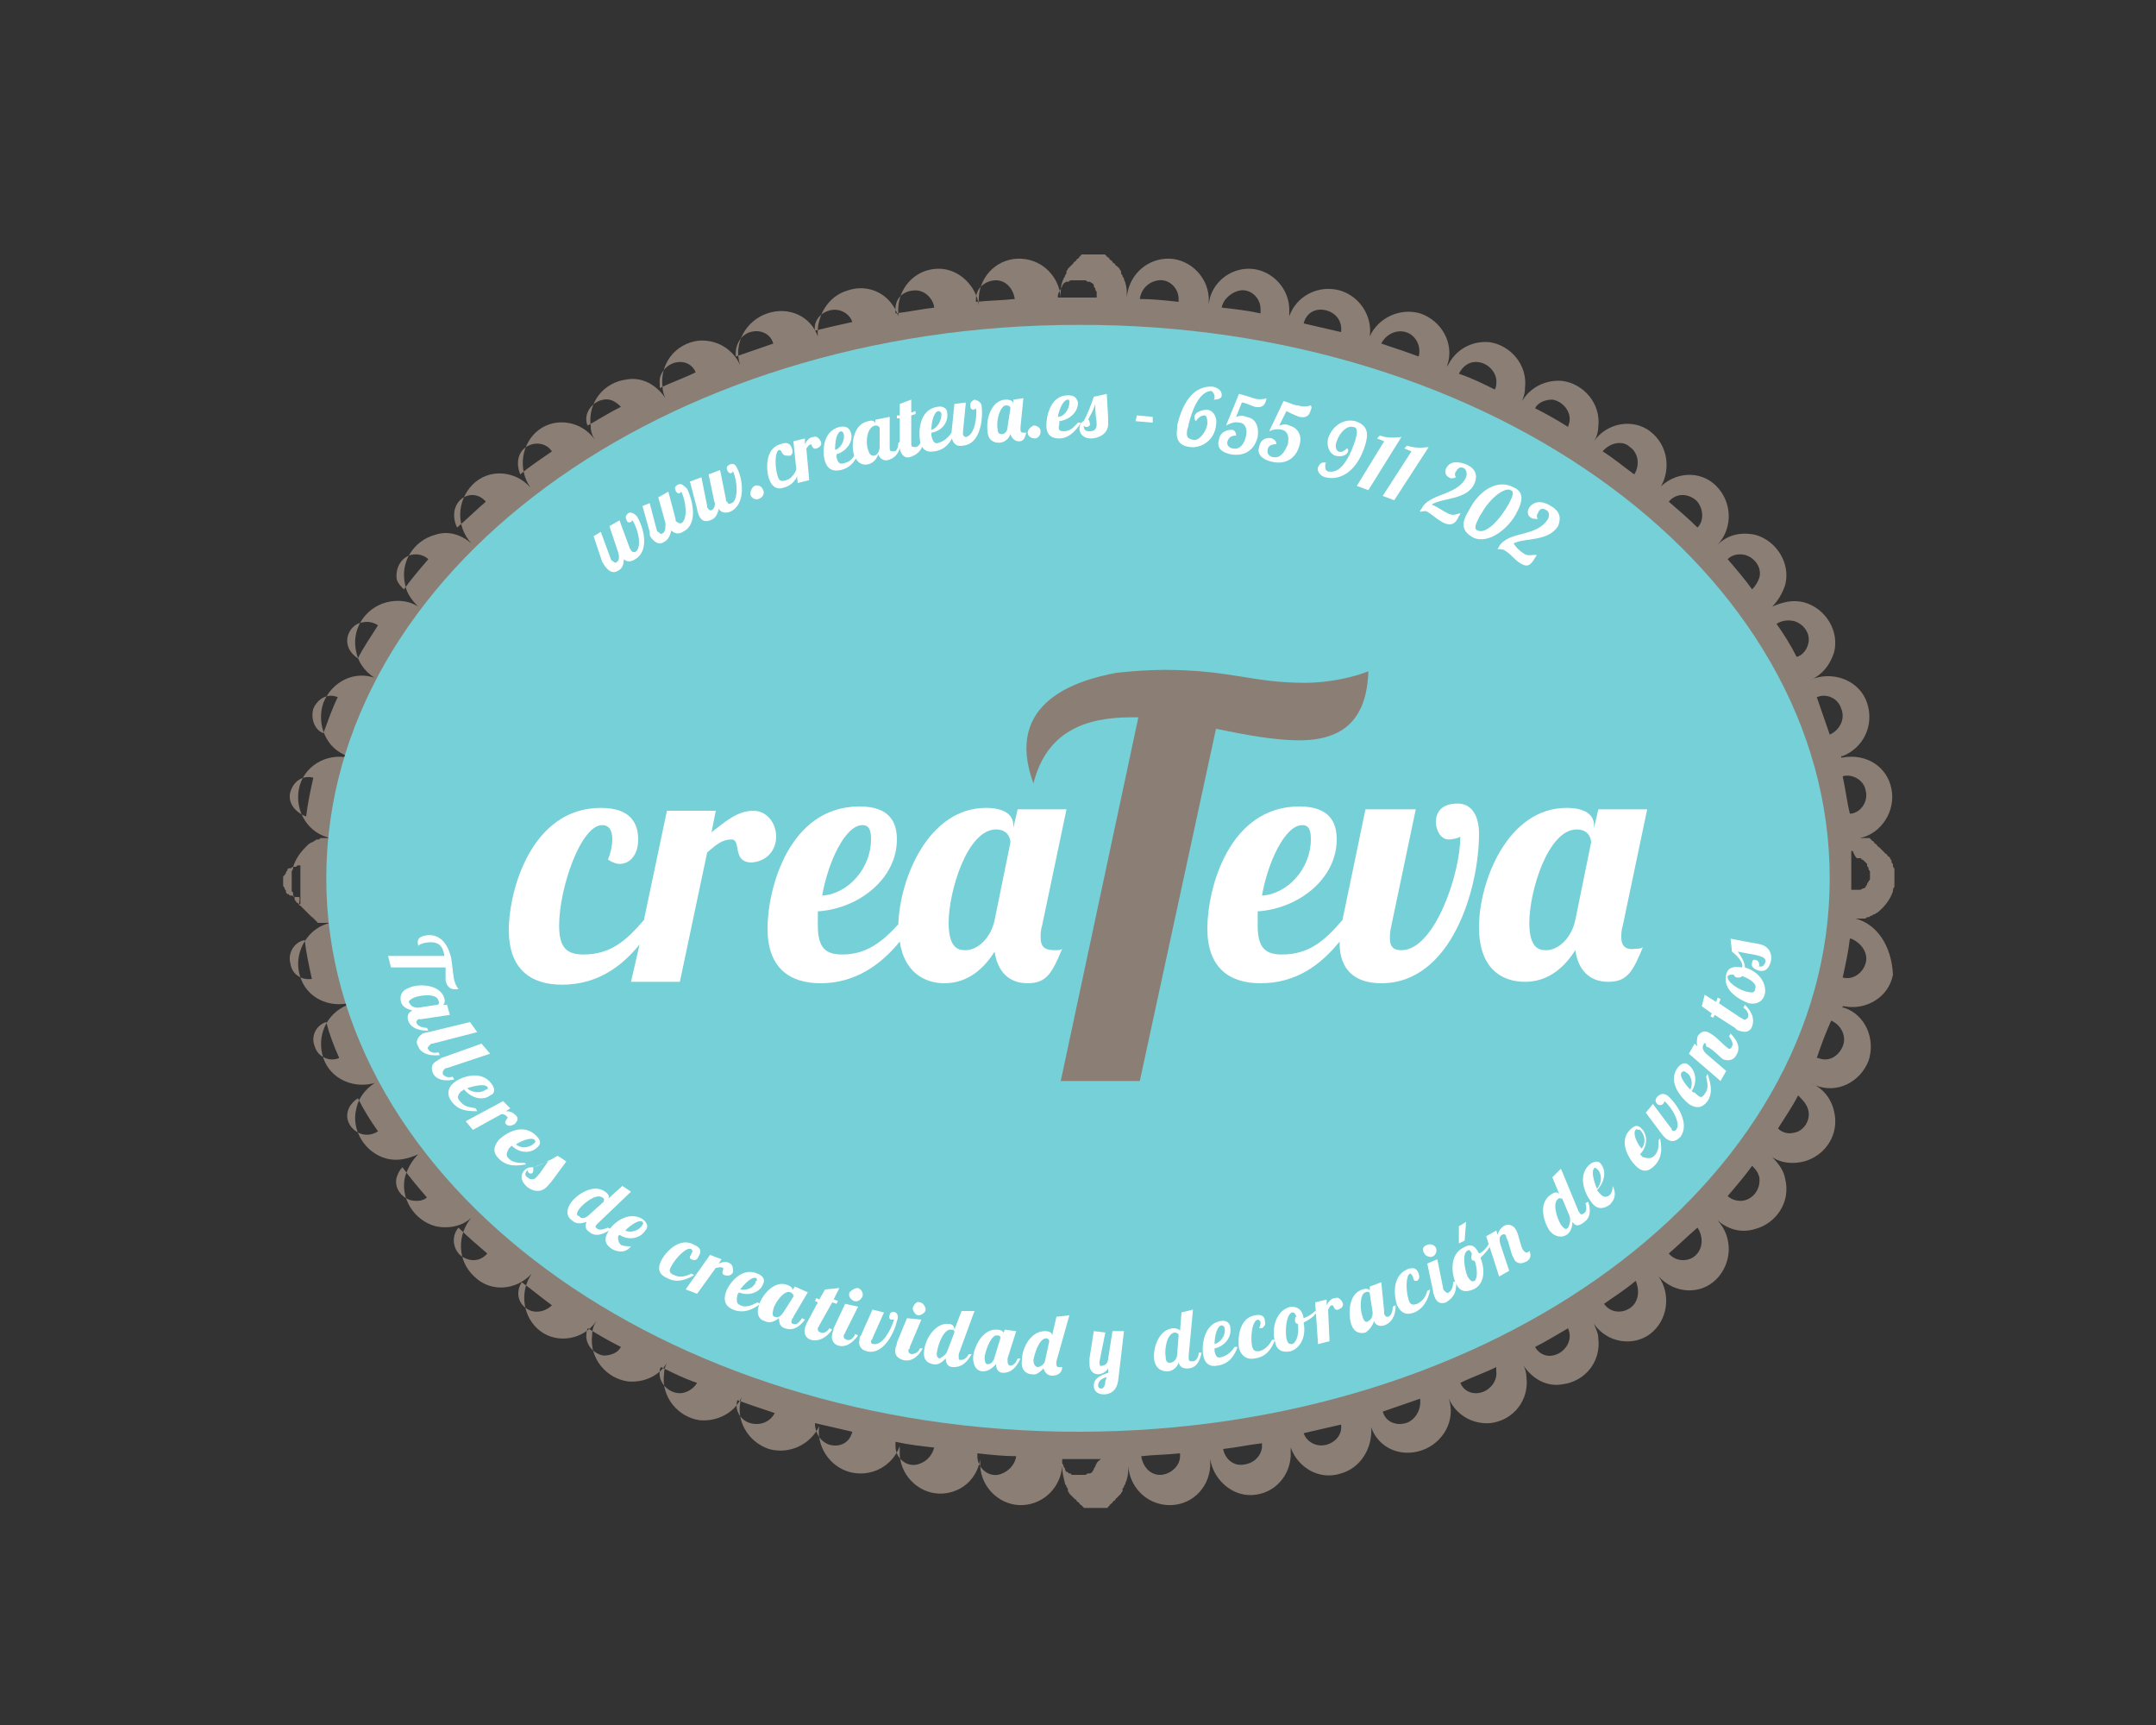 <?xml version="1.0" encoding="utf-8"?>
<!-- Generator: Adobe Illustrator 26.3.1, SVG Export Plug-In . SVG Version: 6.00 Build 0)  -->
<svg version="1.1" id="Layer_1" xmlns="http://www.w3.org/2000/svg" xmlns:xlink="http://www.w3.org/1999/xlink" x="0px" y="0px"
	 viewBox="0 0 150 120" style="enable-background:new 0 0 150 120;" xml:space="preserve">
<rect x="0" y="0" width="150" height="120" fill="#333333" stroke="none"/>
<style type="text/css">
	.st0{fill:#8B7E75;}
	.st1{fill:#76D0D7;}
	.st2{fill:#FFFFFF;}
</style>
<g>
	<path class="st0" d="M129.1,63.9c0,0-0.1,0-0.1,0C129,63.9,129,63.9,129.1,63.9C129,63.9,129,63.9,129.1,63.9c0.1,0,0.1,0,0.2,0
		c0,0,0.1,0,0.1,0c0.1,0,0.1,0,0.2,0c0,0,0.1,0,0.1,0c0.1,0,0.1,0,0.2-0.1c0,0,0,0,0.1,0c0.1,0,0.1-0.1,0.2-0.1c0,0,0,0,0,0
		c0.1,0,0.1-0.1,0.2-0.1c0,0,0,0,0,0c0.1,0,0.1-0.1,0.2-0.1c0,0,0,0,0,0c0.5-0.4,0.9-0.9,1.1-1.5c0,0,0,0,0,0c0-0.1,0-0.2,0.1-0.3
		c0,0,0,0,0,0c0-0.1,0-0.2,0-0.3c0,0,0,0,0,0c0-0.1,0-0.1,0-0.2c0,0,0,0,0-0.1c0,0,0,0,0,0c0,0,0,0,0,0c0-0.1,0-0.2,0-0.2
		c0,0,0,0,0-0.1c0-0.1,0-0.2,0-0.2c0,0,0,0,0-0.1c0-0.1,0-0.1-0.1-0.2c0,0,0-0.1,0-0.1c0-0.1,0-0.1-0.1-0.2c0,0,0-0.1,0-0.1
		c0-0.1-0.1-0.1-0.1-0.2c0,0,0-0.1-0.1-0.1c0,0-0.1-0.1-0.1-0.1c0,0,0-0.1-0.1-0.1c0,0-0.1-0.1-0.1-0.1c0,0-0.1-0.1-0.1-0.1
		c0,0-0.1-0.1-0.1-0.1c0,0-0.1-0.1-0.1-0.1c0,0-0.1-0.1-0.1-0.1c0,0-0.1,0-0.1-0.1c0,0-0.1-0.1-0.1-0.1c0,0-0.1,0-0.1-0.1
		c0,0-0.1-0.1-0.1-0.1c0,0-0.1,0-0.1-0.1c0,0-0.1,0-0.1-0.1c0,0-0.1,0-0.1,0c0,0-0.1,0-0.1,0c0,0-0.1,0-0.1,0c0,0-0.1,0-0.1,0
		c0,0-0.1,0-0.1,0c0,0-0.1,0-0.1,0c0,0-0.1,0-0.1,0c0,0-0.1,0-0.1,0c0,0,0,0,0,0c0,0,0.1,0,0.1,0c1.5-0.3,2.5-1.9,2.2-3.4
		c-0.3-1.6-1.8-2.5-3.4-2.2c0,0-0.1,0-0.1,0c0,0,0,0,0-0.1c0,0,0.1,0,0.1,0c1.5-0.6,2.2-2.2,1.7-3.7c-0.5-1.5-2.2-2.2-3.7-1.7
		c-0.1,0-0.1,0.1-0.2,0.1c0,0,0,0,0,0c0.8-0.4,1.3-1,1.6-1.9c0.4-1.5-0.6-3.1-2.1-3.5c-0.8-0.2-1.5,0-2.2,0.3
		c0.4-0.4,0.7-0.9,0.9-1.5c0.4-1.5-0.6-3.1-2.1-3.5c-1-0.2-1.9,0-2.6,0.7c0,0,0,0,0,0c0,0,0,0,0,0c1.1-1.2,1-3-0.1-4.1
		c-1.1-1.1-2.9-1-4,0.2c0,0,0,0,0,0.1c0,0,0,0,0,0c0.9-1.3,0.7-3.1-0.6-4.1c-1.2-0.9-3-0.6-3.9,0.7c0,0,0,0,0,0
		c0.2-0.3,0.3-0.7,0.3-1c0.2-1.6-1-3-2.5-3.2c-1.1-0.1-2.2,0.4-2.8,1.4c0,0,0,0,0,0c0.1-0.3,0.2-0.5,0.2-0.9c0.2-1.6-1-3-2.5-3.2
		c-1.3-0.1-2.4,0.6-2.9,1.7c0,0,0,0,0,0c0,0,0,0,0-0.1c0.5-1.5-0.4-3.1-1.9-3.6c-1.4-0.4-2.9,0.3-3.5,1.6c0.2-1.4-0.7-2.8-2.1-3.2
		c-1.5-0.4-3,0.4-3.5,1.8c0-0.2,0-0.4,0-0.6c-0.1-1.6-1.5-2.8-3-2.7c-1.4,0.1-2.5,1.2-2.6,2.5c0-0.2,0-0.3,0-0.5
		c-0.1-1.6-1.5-2.8-3-2.7c-1.5,0.1-2.6,1.3-2.7,2.7c0,0,0,0,0,0c0,0,0,0,0-0.1c0-0.3,0-0.6-0.1-0.9c0,0,0,0,0,0
		c0-0.1-0.1-0.2-0.1-0.3c0,0,0,0,0,0c0-0.1-0.1-0.1-0.1-0.2c0,0,0,0,0,0c0-0.1-0.1-0.1-0.1-0.2c0,0,0,0,0-0.1c0-0.1-0.1-0.1-0.1-0.2
		c0,0,0,0-0.1-0.1c0,0-0.1-0.1-0.1-0.1c0,0-0.1,0-0.1-0.1c0,0-0.1-0.1-0.1-0.1c0,0-0.1,0-0.1-0.1c0,0-0.1-0.1-0.1-0.1
		c0,0-0.1,0-0.1-0.1c0,0-0.1-0.1-0.1-0.1c0,0-0.1,0-0.1-0.1c0,0-0.1,0-0.1-0.1c0,0-0.1,0-0.1,0c0,0-0.1,0-0.1,0c0,0-0.1,0-0.1,0
		c0,0-0.1,0-0.1,0c0,0-0.1,0-0.1,0c0,0-0.1,0-0.1,0c0,0-0.1,0-0.1,0c0,0-0.1,0-0.1,0c0,0,0,0,0,0c0,0,0,0,0,0c0,0-0.1,0-0.1,0
		c0,0-0.1,0-0.1,0c0,0-0.1,0-0.1,0c0,0-0.1,0-0.1,0c0,0-0.1,0-0.1,0c0,0-0.1,0-0.1,0c0,0-0.1,0-0.1,0c0,0-0.1,0-0.1,0
		c0,0-0.1,0-0.1,0.1c0,0-0.1,0-0.1,0.1c0,0-0.1,0.1-0.1,0.1c0,0-0.1,0-0.1,0.1c0,0-0.1,0.1-0.1,0.1c0,0-0.1,0-0.1,0.1
		c0,0-0.1,0.1-0.1,0.1c0,0,0,0-0.1,0.1c0,0-0.1,0.1-0.1,0.1c0,0,0,0-0.1,0.1c0,0.1-0.1,0.1-0.1,0.2c0,0,0,0,0,0.1
		c0,0.1-0.1,0.1-0.1,0.2c0,0,0,0,0,0c0,0.1-0.1,0.1-0.1,0.2c0,0,0,0,0,0c-0.2,0.4-0.2,0.8-0.2,1.2c0,0,0,0,0,0.1c0,0,0,0,0,0
		c-0.1-1.4-1.2-2.6-2.7-2.7c-1.6-0.1-2.9,1.1-3,2.7c0,0.2,0,0.3,0,0.5c0,0,0,0,0,0c-0.2-1.3-1.3-2.4-2.6-2.5c-1.6-0.1-2.9,1.1-3,2.7
		c0,0.2,0,0.4,0,0.6c-0.5-1.5-2-2.3-3.5-1.8c-1.4,0.4-2.2,1.8-2.1,3.2c-0.5-1.4-2-2.1-3.5-1.6c-1.5,0.5-2.4,2.1-1.9,3.6c0,0,0,0,0,0
		c0,0,0,0,0,0c-0.5-1.1-1.6-1.8-2.9-1.7c-1.6,0.2-2.7,1.6-2.5,3.2c0,0.3,0.1,0.6,0.2,0.8c0,0,0,0,0,0c-0.6-0.9-1.6-1.5-2.7-1.3
		c-1.6,0.2-2.7,1.6-2.5,3.2c0,0.4,0.1,0.7,0.3,1c0,0,0,0,0,0c0,0,0,0,0,0c-0.9-1.3-2.7-1.6-3.9-0.7c-1.2,0.9-1.5,2.7-0.6,4
		c0,0,0,0,0,0c0,0,0,0,0,0c-1.1-1.2-2.9-1.3-4-0.2c-1.1,1.1-1.2,2.9-0.1,4.1c0,0,0,0,0,0c-0.7-0.6-1.6-0.9-2.5-0.6
		c-1.5,0.4-2.5,1.9-2.1,3.5c0.1,0.6,0.5,1.1,0.9,1.5c-0.6-0.4-1.4-0.5-2.2-0.3c-1.5,0.4-2.5,1.9-2.1,3.5c0.2,0.9,0.8,1.5,1.5,1.9
		c0,0,0,0,0,0c0,0-0.1,0-0.1-0.1c-1.5-0.6-3.1,0.2-3.7,1.7c-0.5,1.5,0.2,3.2,1.7,3.7c0,0,0,0,0,0c0,0,0,0,0,0.1c0,0,0,0,0,0
		c-1.5-0.3-3.1,0.6-3.4,2.2c-0.3,1.6,0.7,3.1,2.2,3.4c0,0,0.1,0,0.1,0c0,0,0,0,0,0c0,0-0.1,0-0.1,0c-0.1,0-0.1,0-0.2,0
		c0,0-0.1,0-0.1,0c-0.1,0-0.1,0-0.2,0c0,0-0.1,0-0.1,0c-0.1,0-0.1,0-0.2,0.1c0,0,0,0-0.1,0c-0.1,0-0.1,0-0.2,0.1c0,0,0,0,0,0
		c-0.1,0-0.1,0.1-0.2,0.1c0,0,0,0,0,0c-0.1,0-0.1,0.1-0.2,0.1c0,0,0,0,0,0c-0.1,0.1-0.1,0.1-0.2,0.2c0,0,0,0,0,0
		c-0.4,0.4-0.7,0.8-0.9,1.4c0,0,0,0,0,0c0,0.1,0,0.2-0.1,0.3c0,0,0,0,0,0c0,0.1,0,0.2,0,0.3c0,0,0,0,0,0c0,0.1,0,0.1,0,0.2
		c0,0,0,0,0,0.1c0,0,0,0,0,0c0,0,0,0,0,0c0,0.1,0,0.2,0,0.3c0,0,0,0,0,0.1c0,0.1,0,0.2,0,0.2c0,0,0,0,0,0.1c0,0.1,0,0.1,0.1,0.2
		c0,0,0,0.1,0,0.1c0,0.1,0,0.1,0.1,0.2c0,0,0,0.1,0,0.1c0,0.1,0,0.1,0.1,0.2c0,0,0,0.1,0.1,0.1c0,0,0.1,0.1,0.1,0.1
		c0,0,0,0.1,0.1,0.1c0,0,0.1,0.1,0.1,0.1c0,0,0.1,0.1,0.1,0.1c0,0,0.1,0.1,0.1,0.1c0,0,0.1,0.1,0.1,0.1c0,0,0.1,0.1,0.1,0.1
		c0,0,0.1,0.1,0.1,0.1c0,0,0.1,0.1,0.1,0.1c0,0,0.1,0.1,0.1,0.1c0,0,0.1,0,0.1,0.1c0,0,0.1,0,0.1,0.1c0,0,0.1,0,0.1,0.1
		c0,0,0.1,0,0.1,0.1c0,0,0.1,0,0.1,0c0,0,0.1,0,0.2,0c0,0,0.1,0,0.1,0c0.1,0,0.1,0,0.2,0c0,0,0.1,0,0.1,0c0.1,0,0.1,0,0.2,0
		c0,0,0.1,0,0.1,0c0,0,0,0,0,0c0,0-0.1,0-0.1,0c-1.5,0.3-2.5,1.9-2.2,3.4c0.3,1.6,1.8,2.5,3.4,2.2c0,0,0,0,0,0c0,0,0,0,0,0.1
		c0,0,0,0,0,0c-1.5,0.6-2.2,2.2-1.7,3.7c0.5,1.5,2.2,2.2,3.7,1.7c0,0,0.1,0,0.1-0.1c0,0,0,0,0,0c-0.7,0.4-1.3,1-1.5,1.9
		c-0.4,1.5,0.6,3.1,2.1,3.5c0.8,0.2,1.5,0,2.2-0.3c-0.4,0.4-0.7,0.9-0.9,1.5c-0.4,1.5,0.6,3.1,2.1,3.5c0.9,0.2,1.9,0,2.5-0.6
		c0,0,0,0,0,0c-1,1.2-1,3,0.2,4.1c1.1,1.1,2.9,1,4-0.2c0,0,0,0,0,0c-0.9,1.3-0.6,3.1,0.6,4c1.2,0.9,3,0.6,3.9-0.7c0,0,0,0,0,0
		c-0.2,0.3-0.3,0.6-0.3,1c-0.2,1.6,1,3,2.5,3.2c1.1,0.1,2.2-0.4,2.7-1.3c0,0,0,0,0,0c-0.1,0.2-0.2,0.5-0.2,0.8c-0.2,1.6,1,3,2.5,3.2
		c1.2,0.1,2.4-0.5,2.9-1.6c0,0,0,0,0,0c0,0,0,0,0,0c-0.5,1.5,0.4,3.1,1.9,3.6c1.4,0.4,2.9-0.3,3.5-1.6c-0.2,1.4,0.7,2.8,2.1,3.2
		c1.5,0.4,3-0.4,3.5-1.8c0,0.2,0,0.4,0,0.6c0.1,1.6,1.5,2.8,3,2.7c1.4-0.1,2.4-1.1,2.6-2.4c0,0,0,0,0,0c0,0.2,0,0.3,0,0.5
		c0.1,1.6,1.5,2.8,3,2.7c1.5-0.1,2.6-1.3,2.7-2.7c0,0,0,0,0,0c0,0,0,0,0,0c0,0.4,0.1,0.8,0.2,1.2c0,0,0,0,0,0c0,0.1,0.1,0.1,0.1,0.2
		c0,0,0,0,0,0c0,0.1,0.1,0.1,0.1,0.2c0,0,0,0,0,0.1c0,0.1,0.1,0.1,0.1,0.2c0,0,0,0,0.1,0.1c0,0,0.1,0.1,0.1,0.1c0,0,0,0,0.1,0.1
		c0,0,0.1,0.1,0.1,0.1c0,0,0.1,0,0.1,0.1c0,0,0.1,0.1,0.1,0.1c0,0,0.1,0,0.1,0.1c0,0,0.1,0.1,0.1,0.1c0,0,0.1,0,0.1,0.1
		c0,0,0.1,0,0.1,0.1c0,0,0.1,0,0.1,0c0,0,0.1,0,0.1,0c0,0,0.1,0,0.1,0c0,0,0.1,0,0.1,0c0,0,0.1,0,0.1,0c0,0,0.1,0,0.1,0
		c0,0,0.1,0,0.1,0c0,0,0.1,0,0.1,0c0,0,0,0,0,0c0,0,0,0,0,0c0,0,0.1,0,0.1,0c0,0,0.1,0,0.1,0c0,0,0.1,0,0.1,0c0,0,0.1,0,0.1,0
		c0,0,0.1,0,0.1,0c0,0,0.1,0,0.1,0c0,0,0.1,0,0.1,0c0,0,0.1,0,0.1,0c0,0,0.1,0,0.1-0.1c0,0,0.1,0,0.1-0.1c0,0,0.1-0.1,0.1-0.1
		c0,0,0.1,0,0.1-0.1c0,0,0.1-0.1,0.1-0.1c0,0,0.1,0,0.1-0.1c0,0,0.1-0.1,0.1-0.1c0,0,0,0,0.1-0.1c0,0,0.1-0.1,0.1-0.1
		c0,0,0,0,0.1-0.1c0-0.1,0.1-0.1,0.1-0.2c0,0,0,0,0-0.1c0-0.1,0.1-0.1,0.1-0.2c0,0,0,0,0,0c0-0.1,0.1-0.1,0.1-0.2c0,0,0,0,0,0
		c0-0.1,0.1-0.2,0.1-0.3c0,0,0,0,0,0c0.1-0.3,0.1-0.6,0.1-0.9c0,0,0,0,0,0c0,0,0,0,0,0c0.1,1.4,1.2,2.6,2.7,2.7
		c1.6,0.1,2.9-1.1,3-2.7c0-0.2,0-0.3,0-0.5c0,0,0,0,0,0c0.2,1.3,1.3,2.4,2.6,2.5c1.6,0.1,2.9-1.1,3-2.7c0-0.2,0-0.4,0-0.6
		c0.5,1.4,2,2.3,3.5,1.8c1.4-0.4,2.2-1.8,2.1-3.2c0.5,1.4,2,2.1,3.5,1.6c1.5-0.5,2.4-2.1,1.9-3.6c0,0,0,0,0,0c0,0,0,0,0,0
		c0.5,1.1,1.6,1.8,2.9,1.7c1.6-0.2,2.7-1.6,2.5-3.2c0-0.3-0.1-0.6-0.2-0.8c0,0,0,0,0,0c0.6,0.9,1.6,1.5,2.7,1.3
		c1.6-0.2,2.7-1.6,2.5-3.2c0-0.4-0.2-0.7-0.3-1c0,0,0,0,0,0c0,0,0,0,0,0c0.9,1.3,2.7,1.6,3.9,0.7c1.2-0.9,1.5-2.7,0.6-4c0,0,0,0,0,0
		c0,0,0,0,0,0c1.1,1.2,2.9,1.3,4,0.2c1.1-1.1,1.2-2.9,0.1-4.1c0,0,0,0,0,0c0,0,0,0,0,0c0.7,0.6,1.6,0.9,2.6,0.6
		c1.5-0.4,2.5-1.9,2.1-3.5c-0.1-0.6-0.5-1.1-0.9-1.5c0.6,0.4,1.4,0.5,2.2,0.3c1.5-0.4,2.5-1.9,2.1-3.5c-0.2-0.9-0.8-1.6-1.5-1.9
		c0,0,0,0,0,0c0.1,0,0.1,0.1,0.2,0.1c1.5,0.6,3.1-0.2,3.7-1.7c0.5-1.5-0.2-3.2-1.7-3.7c0,0-0.1,0-0.1,0c0,0,0,0,0-0.1
		c0,0,0.1,0,0.1,0c1.5,0.3,3.1-0.6,3.4-2.2C131.6,65.8,130.6,64.3,129.1,63.9z M129.2,59.7c0,0,0.1,0,0.1,0c0,0,0.1,0,0.1,0
		c0.1,0,0.1,0,0.1,0.1c0,0,0.1,0,0.1,0c0,0,0.1,0.1,0.1,0.1c0,0,0,0,0.1,0.1c0,0,0.1,0.1,0.1,0.1c0,0,0,0,0,0.1
		c0,0.1,0.1,0.1,0.1,0.2c0,0,0,0,0,0c0,0.1,0,0.1,0.1,0.2c0,0,0,0,0,0c0,0.1,0,0.1,0,0.2c0,0,0,0,0,0c0,0.1,0,0.1,0,0.2
		c0,0,0,0,0,0.1c0,0.1,0,0.1-0.1,0.2c0,0,0,0,0,0c0,0.1-0.1,0.1-0.1,0.2c0,0,0,0,0,0c0,0.1-0.1,0.1-0.1,0.2c0,0,0,0,0,0
		c0,0-0.1,0.1-0.1,0.1c0,0,0,0-0.1,0c0,0-0.1,0.1-0.2,0.1c0,0-0.1,0-0.1,0c0,0-0.1,0-0.2,0c0,0-0.1,0-0.1,0c0,0-0.1,0-0.1,0
		c0,0-0.1,0-0.1,0c0-0.4,0-0.9,0-1.3c0-0.5,0-0.9,0-1.4c0,0,0.1,0,0.1,0C129.1,59.7,129.2,59.7,129.2,59.7z M128.2,54
		c0.7-0.2,1.5,0.3,1.6,1c0.2,0.7-0.3,1.5-1,1.6c0,0-0.1,0-0.1,0C128.5,55.8,128.4,54.9,128.2,54C128.2,54,128.2,54,128.2,54z
		 M126.4,48.5c0.7-0.3,1.5,0.1,1.7,0.8c0.3,0.7-0.1,1.5-0.8,1.8c0,0,0,0,0,0C127,50.2,126.7,49.4,126.4,48.5
		C126.4,48.5,126.4,48.5,126.4,48.5z M124.8,43.2c0.7,0.2,1.2,0.9,1,1.6c-0.1,0.4-0.4,0.8-0.8,0.9c-0.4-0.8-0.9-1.6-1.4-2.3
		C123.9,43.2,124.3,43.1,124.8,43.2z M121.4,38.6c0.7,0.2,1.2,0.9,1,1.6c-0.1,0.3-0.3,0.6-0.5,0.8c-0.5-0.7-1.1-1.4-1.7-2.1
		C120.5,38.6,120.9,38.5,121.4,38.6z M118,34.8c0.5,0.5,0.6,1.4,0.1,1.9c-0.6-0.6-1.3-1.2-2-1.8C116.6,34.3,117.4,34.3,118,34.8z
		 M113.4,31.1c0.6,0.4,0.7,1.3,0.3,1.9c-0.7-0.5-1.4-1.1-2.2-1.6C112,30.8,112.9,30.6,113.4,31.1z M108,27.8
		c0.7,0.1,1.3,0.8,1.2,1.5c0,0.1-0.1,0.3-0.1,0.4c-0.8-0.5-1.5-0.9-2.3-1.3C107,28,107.5,27.8,108,27.8z M102.9,25.2
		c0.7,0.1,1.3,0.8,1.2,1.5c0,0.1,0,0.2-0.1,0.4c-0.8-0.4-1.6-0.8-2.5-1.1C101.8,25.4,102.3,25.1,102.9,25.2z M97.8,23.1
		c0.7,0.2,1.1,1,0.9,1.7c-0.8-0.3-1.7-0.6-2.6-0.9C96.4,23.3,97.1,22.9,97.8,23.1z M92.3,21.6c0.7,0.2,1.1,0.8,1,1.5
		c-0.9-0.2-1.7-0.4-2.6-0.6C90.9,21.7,91.6,21.4,92.3,21.6z M86.3,20.2c0.7-0.1,1.4,0.5,1.4,1.3c0,0.1,0,0.2,0,0.3
		c-0.9-0.2-1.8-0.3-2.7-0.4C85.1,20.8,85.7,20.3,86.3,20.2z M80.6,19.5c0.7-0.1,1.4,0.5,1.4,1.3c0,0.1,0,0.2,0,0.2
		c-0.9-0.1-1.8-0.2-2.7-0.2C79.4,20.1,79.9,19.6,80.6,19.5z M76.2,102c0,0.1-0.1,0.1-0.1,0.2c0,0,0,0,0,0c0,0.1-0.1,0.1-0.1,0.2
		c0,0,0,0,0,0c0,0-0.1,0.1-0.2,0.1c0,0,0,0-0.1,0c-0.1,0-0.1,0.1-0.2,0.1c0,0-0.1,0-0.1,0c0,0-0.1,0-0.2,0c0,0-0.1,0-0.1,0
		c0,0-0.1,0-0.1,0c0,0-0.1,0-0.1,0c0,0-0.1,0-0.1,0c-0.1,0-0.1,0-0.1,0c0,0-0.1,0-0.1,0c-0.1,0-0.1-0.1-0.1-0.1c0,0-0.1,0-0.1,0
		c-0.1,0-0.1-0.1-0.1-0.1c0,0,0,0-0.1,0c0,0-0.1-0.1-0.1-0.2c0,0,0,0,0,0c0-0.1-0.1-0.1-0.1-0.2c0,0,0,0,0,0c0-0.1-0.1-0.2-0.1-0.2
		c0,0,0,0,0,0c0-0.1,0-0.2,0-0.3c0,0,0,0,0,0c0.4,0,0.9,0,1.3,0c0.5,0,0.9,0,1.4,0c0,0,0,0,0,0C76.3,101.7,76.3,101.8,76.2,102
		C76.2,102,76.2,102,76.2,102z M73.8,20.1c0-0.1,0.1-0.1,0.1-0.2c0,0,0,0,0,0c0-0.1,0.1-0.1,0.1-0.2c0,0,0,0,0,0
		c0.1,0,0.1-0.1,0.2-0.1c0,0,0,0,0.1,0c0.1,0,0.1-0.1,0.2-0.1c0,0,0.1,0,0.1,0c0.1,0,0.1,0,0.2,0c0,0,0.1,0,0.1,0c0,0,0.1,0,0.1,0
		c0,0,0.1,0,0.1,0c0,0,0.1,0,0.1,0c0.1,0,0.1,0,0.2,0c0,0,0.1,0,0.1,0c0.1,0,0.1,0.1,0.2,0.1c0,0,0,0,0.1,0c0.1,0,0.1,0.1,0.2,0.1
		c0,0,0,0,0,0c0.1,0.1,0.1,0.1,0.1,0.2c0,0,0,0,0,0c0,0.1,0.1,0.1,0.1,0.2c0,0,0,0,0,0c0,0.1,0.1,0.2,0.1,0.2c0,0,0,0,0,0
		c0,0.1,0,0.2,0,0.3c0,0,0,0.1,0,0.1c-0.5,0-0.9,0-1.4,0c-0.4,0-0.9,0-1.3,0c0,0,0,0,0-0.1C73.6,20.4,73.7,20.3,73.8,20.1
		C73.8,20.1,73.8,20.1,73.8,20.1z M67.9,20.8c0-0.8,0.7-1.3,1.4-1.3c0.7,0,1.2,0.6,1.3,1.3c-0.9,0.1-1.8,0.1-2.7,0.2
		C67.9,20.9,67.9,20.9,67.9,20.8z M63.7,20.2c0.6,0,1.2,0.5,1.3,1.2c-0.9,0.1-1.8,0.3-2.7,0.4c0-0.1,0-0.2,0-0.3
		C62.3,20.7,62.9,20.2,63.7,20.2z M57.7,21.6c0.7-0.2,1.4,0.2,1.6,0.8c-0.9,0.2-1.8,0.4-2.6,0.6C56.6,22.4,57,21.8,57.7,21.6z
		 M52.2,23.1c0.7-0.2,1.4,0.1,1.6,0.8c-0.9,0.3-1.7,0.6-2.6,0.9C51.1,24.1,51.5,23.3,52.2,23.1z M20.8,62.4c-0.1,0-0.1,0-0.2,0
		c0,0-0.1,0-0.1,0c-0.1,0-0.1-0.1-0.2-0.1c0,0-0.1,0-0.1,0c-0.1,0-0.1-0.1-0.1-0.1c0,0,0,0-0.1,0c0,0-0.1-0.1-0.1-0.1c0,0,0,0,0-0.1
		c0-0.1-0.1-0.1-0.1-0.2c0,0,0,0,0,0c0-0.1-0.1-0.1-0.1-0.2c0,0,0,0,0,0c0-0.1,0-0.2,0-0.3c0,0,0,0,0,0c0-0.1,0-0.2,0-0.2
		c0,0,0,0,0,0c0-0.1,0-0.2,0.1-0.2c0,0,0,0,0,0c0-0.1,0.1-0.1,0.1-0.2c0,0,0,0,0,0c0-0.1,0.1-0.1,0.1-0.2c0,0,0,0,0,0
		c0-0.1,0.1-0.1,0.2-0.1c0,0,0,0,0,0c0.1,0,0.1-0.1,0.2-0.1c0,0,0,0,0.1,0c0.1,0,0.1,0,0.2-0.1c0,0,0.1,0,0.1,0c0,0,0.1,0,0.1,0
		c0,0,0,0,0,0c0,0.5,0,0.9,0,1.4c0,0.4,0,0.9,0,1.3c0,0,0,0-0.1,0C20.9,62.4,20.8,62.4,20.8,62.4z M45.9,26.7
		c-0.1-0.7,0.5-1.4,1.2-1.5c0.6-0.1,1.1,0.2,1.3,0.7c-0.8,0.4-1.7,0.7-2.5,1.1C45.9,26.9,45.9,26.8,45.9,26.7z M40.8,29.3
		c-0.1-0.7,0.5-1.4,1.2-1.5c0.5-0.1,0.9,0.2,1.2,0.5c-0.8,0.4-1.6,0.9-2.3,1.3C40.9,29.6,40.8,29.5,40.8,29.3z M36.6,31.1
		c0.6-0.4,1.4-0.3,1.8,0.3c-0.7,0.5-1.5,1-2.2,1.6C35.9,32.3,36,31.5,36.6,31.1z M32,34.8c0.5-0.5,1.3-0.5,1.8,0.1
		c-0.7,0.6-1.3,1.2-2,1.8C31.5,36.1,31.5,35.3,32,34.8z M28.6,38.6c0.4-0.1,0.9,0,1.2,0.3c-0.6,0.7-1.2,1.4-1.7,2.1
		c-0.2-0.2-0.4-0.4-0.5-0.7C27.5,39.5,27.9,38.8,28.6,38.6z M24.2,44.9c-0.2-0.7,0.3-1.5,1-1.6c0.4-0.1,0.8,0,1.1,0.2
		c-0.5,0.8-1,1.5-1.4,2.3C24.6,45.6,24.3,45.3,24.2,44.9z M21.8,49.3c0.3-0.7,1-1.1,1.7-0.8c0,0,0,0,0,0c-0.4,0.8-0.7,1.7-1,2.5
		C21.9,50.8,21.6,50,21.8,49.3z M20.2,55.1c0.2-0.7,0.8-1.2,1.6-1c-0.2,0.9-0.4,1.8-0.5,2.7c0,0,0,0,0,0
		C20.5,56.5,20,55.8,20.2,55.1z M20.2,67c-0.2-0.7,0.3-1.5,1-1.6c0,0,0,0,0,0c0.1,0.9,0.3,1.8,0.5,2.7C21,68.2,20.3,67.8,20.2,67z
		 M23.6,73.6c-0.7,0.3-1.5-0.1-1.7-0.8c-0.3-0.7,0.1-1.5,0.8-1.7C22.9,71.9,23.2,72.7,23.6,73.6C23.6,73.6,23.6,73.6,23.6,73.6z
		 M25.2,78.9c-0.7-0.2-1.2-0.9-1-1.6c0.1-0.4,0.4-0.7,0.7-0.9c0.4,0.8,0.9,1.6,1.4,2.3C26,78.9,25.6,79,25.2,78.9z M28.6,83.5
		c-0.7-0.2-1.2-0.9-1-1.6c0.1-0.3,0.2-0.5,0.4-0.7c0.5,0.7,1.1,1.4,1.7,2.1C29.5,83.5,29.1,83.6,28.6,83.5z M32,87.3
		c-0.5-0.5-0.6-1.3-0.1-1.9c0.6,0.6,1.3,1.2,2,1.8C33.4,87.8,32.6,87.8,32,87.3z M36.6,91c-0.6-0.4-0.7-1.2-0.3-1.8
		c0.7,0.5,1.4,1.1,2.1,1.6C37.9,91.3,37.1,91.4,36.6,91z M42,94.3c-0.7-0.1-1.3-0.8-1.2-1.5c0-0.1,0-0.2,0.1-0.4
		c0.8,0.5,1.5,0.9,2.3,1.3C43,94.1,42.5,94.3,42,94.3z M47.1,96.9c-0.7-0.1-1.3-0.8-1.2-1.5c0-0.1,0-0.2,0.1-0.3
		c0.8,0.4,1.6,0.8,2.5,1.1C48.2,96.7,47.6,97,47.1,96.9z M52.2,99c-0.7-0.2-1.1-0.9-0.9-1.6c0.8,0.3,1.7,0.6,2.6,0.9
		C53.6,98.9,52.9,99.2,52.2,99z M57.7,100.5c-0.6-0.2-1-0.8-1-1.5c0.9,0.2,1.7,0.4,2.6,0.6C59.1,100.4,58.4,100.7,57.7,100.5z
		 M63.7,101.9c-0.7,0.1-1.4-0.5-1.4-1.3c0-0.1,0-0.2,0-0.3c0.9,0.2,1.8,0.3,2.7,0.4C64.8,101.4,64.3,101.8,63.7,101.9z M69.4,102.6
		c-0.7,0.1-1.4-0.5-1.4-1.3c0-0.1,0-0.1,0-0.2c0.9,0.1,1.8,0.2,2.7,0.2C70.6,102,70,102.5,69.4,102.6z M82.1,101.3
		c0,0.7-0.7,1.3-1.4,1.3c-0.7,0-1.2-0.6-1.3-1.3c0.9-0.1,1.8-0.1,2.7-0.2C82.1,101.2,82.1,101.2,82.1,101.3z M86.3,101.9
		c-0.6,0-1.1-0.5-1.2-1.1c0.9-0.1,1.8-0.3,2.7-0.4c0,0.1,0,0.2,0,0.3C87.7,101.4,87.1,101.9,86.3,101.9z M92.3,100.5
		c-0.7,0.2-1.4-0.2-1.6-0.8c0.9-0.2,1.7-0.4,2.6-0.6C93.4,99.7,93,100.3,92.3,100.5z M97.8,99c-0.7,0.2-1.4-0.1-1.6-0.8
		c0.9-0.3,1.7-0.6,2.6-0.9C98.9,98,98.5,98.8,97.8,99z M104.1,95.4c0.1,0.7-0.5,1.4-1.2,1.5c-0.6,0.1-1.1-0.2-1.3-0.7
		c0.8-0.4,1.7-0.7,2.5-1.1C104.1,95.2,104.1,95.3,104.1,95.4z M109.2,92.8c0.1,0.7-0.5,1.4-1.2,1.5c-0.5,0.1-1-0.2-1.2-0.6
		c0.8-0.4,1.6-0.9,2.3-1.3C109.1,92.5,109.2,92.6,109.2,92.8z M113.4,91c-0.6,0.4-1.4,0.3-1.8-0.3c0.7-0.5,1.5-1,2.2-1.6
		C114.1,89.8,114,90.6,113.4,91z M118,87.3c-0.5,0.5-1.4,0.5-1.9-0.1c0.7-0.6,1.3-1.2,2-1.8C118.5,86,118.5,86.8,118,87.3z
		 M121.4,83.5c-0.4,0.1-0.9,0-1.2-0.3c0.6-0.7,1.2-1.4,1.7-2.1c0.2,0.2,0.4,0.4,0.5,0.8C122.5,82.6,122.1,83.3,121.4,83.5z
		 M125.8,77.2c0.2,0.7-0.3,1.5-1,1.6c-0.4,0.1-0.8,0-1.1-0.3c0.5-0.8,1-1.5,1.4-2.3C125.4,76.5,125.7,76.8,125.8,77.2z M127.4,71
		c0.7,0.3,1.1,1.1,0.8,1.8c-0.3,0.7-1,1.1-1.7,0.8c0,0-0.1,0-0.1,0C126.7,72.7,127,71.9,127.4,71C127.3,71,127.4,71,127.4,71z
		 M129.8,67c-0.2,0.7-0.9,1.2-1.6,1c0,0,0,0,0,0c0.2-0.9,0.4-1.8,0.5-2.7c0,0,0.1,0,0.1,0C129.5,65.6,130,66.3,129.8,67z"/>
	<g>
		<path class="st1" d="M127.3,61.1c0,21.3-23.4,38.5-52.3,38.5c-28.9,0-52.3-17.3-52.3-38.5c0-21.3,23.4-38.5,52.3-38.5
			C103.9,22.5,127.3,39.8,127.3,61.1z"/>
	</g>
	<g>
		<path class="st2" d="M31,67.3l-3.8,0l-0.2-0.8l3.9,0l0-0.1c-0.1-0.6-0.4-1-1.4-0.8c-0.3,0.1-0.3,0.1-0.4,0.2
			c-0.1-0.4,0-0.6,0.4-0.7c0.8-0.2,1.6,0.2,1.9,1.6c0.1,0.7,0.1,0.9,0.2,1.5c0.1,0.3,0.2,0.5,0.3,0.6c-0.5,0.1-0.8-0.1-0.9-0.6
			C31,68,31,67.7,31,67.3z"/>
		<path class="st2" d="M31.3,70.6l-2,0.3c-0.1,0-0.1,0-0.2,0C29,71,28.9,71.1,29,71.2c0.1,0.2,0.4,0.3,0.7,0.3l0.1,0.2
			c-1,0-1.3-0.4-1.4-0.7c-0.1-0.3,0-0.6,0.3-0.7c-0.3-0.1-0.7-0.2-0.8-0.6c-0.1-0.4,0-0.8,0.6-1c0.7-0.3,2.1-0.2,2.4,0.7
			c0.1,0.3,0,0.5-0.1,0.5l0,0l0.3,0L31.3,70.6z M28.8,69.4c-0.4,0.2-0.4,0.3-0.3,0.4c0.1,0.2,0.3,0.3,0.6,0.3l1.3-0.2
			c0.1,0,0.2-0.1,0.1-0.3C30.4,69.1,29.3,69.2,28.8,69.4z"/>
		<path class="st2" d="M33.2,71.8l-3.1,0.8c-0.1,0-0.1,0-0.2,0.1c-0.1,0.1-0.2,0.2-0.1,0.3c0.1,0.2,0.4,0.3,0.7,0.2l0.1,0.2
			c-1,0.1-1.4-0.3-1.5-0.6c-0.2-0.3-0.1-0.6,0.3-0.9c0.1,0,0.2-0.1,0.4-0.1l2.9-0.7L33.2,71.8z"/>
		<path class="st2" d="M34.1,73.3l-3,1c-0.1,0-0.1,0-0.2,0.1c-0.1,0.1-0.1,0.2-0.1,0.3c0.1,0.2,0.4,0.3,0.7,0.2l0.1,0.2
			c-1,0.2-1.4-0.2-1.5-0.5C30,74.3,30,74,30.4,73.8c0.1-0.1,0.2-0.1,0.3-0.2l2.8-1L34.1,73.3z"/>
		<path class="st2" d="M32,76.6c0.3,0.4,0.6,0.4,1.1,0.5l0.1,0.2c-0.6,0-1.3,0-1.8-0.7c-0.3-0.4-0.3-0.9,0.2-1.3
			c0.5-0.4,1.9-0.9,2.6,0.1c0.3,0.4,0.2,0.7-0.1,0.8c-0.5,0.4-1.3,0.2-1.8-0.4c-0.1,0-0.1,0.1-0.2,0.1C31.8,76.2,31.8,76.4,32,76.6z
			 M33.9,75.6c-0.2-0.2-0.8-0.1-1.4,0.1c0.3,0.3,0.9,0.4,1.3,0.1C33.9,75.8,34,75.7,33.9,75.6z"/>
		<path class="st2" d="M35.5,77.1l-0.3,0.2c0.3,0,0.5,0.1,0.7,0.3c0.2,0.2,0.1,0.4-0.1,0.6c-0.2,0.1-0.4,0.2-0.6,0
			c-0.2-0.2,0.2-0.4,0.1-0.5c-0.1-0.1-0.2-0.2-0.4-0.2l-2,1.1l-0.5-0.6l2.6-1.4L35.5,77.1z"/>
		<path class="st2" d="M35.4,80.6c0.3,0.3,0.7,0.3,1.1,0.3l0.1,0.1c-0.6,0.1-1.3,0.2-1.9-0.4c-0.4-0.4-0.4-0.8,0-1.3
			c0.5-0.5,1.7-1.2,2.6-0.3c0.4,0.4,0.3,0.6,0.1,0.8c-0.5,0.5-1.3,0.4-1.8-0.1c-0.1,0.1-0.1,0.1-0.2,0.2
			C35.2,80.3,35.2,80.4,35.4,80.6z M37.2,79.3c-0.2-0.2-0.8,0-1.3,0.3c0.3,0.3,0.9,0.3,1.3-0.1C37.2,79.5,37.3,79.4,37.2,79.3z"/>
		<path class="st2" d="M39.4,80.8c-0.9,1.2-1,1.4-1.3,1.7c-0.5,0.6-1.2,0.3-1.5,0c-0.4-0.4-0.4-0.8-0.1-1.1c0.2-0.2,0.4-0.2,0.6-0.2
			c0.6-0.2,1.2-0.5,1.7-0.8L39.4,80.8z M36.8,81.6c0,0-0.1-0.1-0.1-0.2c-0.2,0.2-0.2,0.4,0,0.5c0.2,0.2,0.5,0.2,0.7-0.1
			c0.2-0.2,0.3-0.4,0.8-1.1c-0.3,0.2-0.7,0.4-1.1,0.5c0,0.1,0,0.2,0,0.2C37.1,81.6,37,81.7,36.8,81.6z"/>
		<path class="st2" d="M43.9,82.9l-2.3,2.2c-0.1,0.1-0.1,0.1-0.1,0.1c-0.1,0.1-0.1,0.2,0.1,0.3c0.2,0.1,0.4,0,0.7-0.1l0.2,0.1
			c-0.8,0.6-1.3,0.4-1.5,0.2c-0.3-0.2-0.3-0.4-0.2-0.7c-0.3,0.1-0.7,0.2-1-0.1c-0.3-0.2-0.5-0.6-0.1-1.2c0.4-0.6,1.6-1.4,2.4-0.8
			c0.3,0.2,0.3,0.4,0.2,0.5l0,0l1-0.9L43.9,82.9z M41,84.5l1-0.9c0-0.1,0.1-0.2-0.1-0.3c-0.4-0.3-1.3,0.4-1.6,0.8
			c-0.3,0.4-0.1,0.5,0,0.5C40.4,84.8,40.7,84.8,41,84.5L41,84.5z"/>
		<path class="st2" d="M43.2,86.6c0.2,0.1,0.5,0.1,0.7,0.1c-0.4,0.5-0.9,0.4-1.3,0.2c-0.5-0.3-0.6-0.7-0.3-1.2
			c0.3-0.6,1.4-1.5,2.4-0.9c0.4,0.3,0.4,0.6,0.2,0.8c-0.4,0.6-1.2,0.7-1.8,0.3c0,0-0.1,0.1-0.1,0.1C43,86.4,43.1,86.5,43.2,86.6z
			 M44.7,85c-0.2-0.2-0.8,0.2-1.2,0.6c0.4,0.2,1,0,1.2-0.4C44.7,85.2,44.8,85.1,44.7,85z"/>
		<path class="st2" d="M48.1,87.2c0.1-0.1,0.1-0.2,0-0.3c-0.3-0.2-1.1,0.6-1.4,1.2c-0.2,0.3-0.1,0.5,0.2,0.6
			c0.4,0.2,0.8,0.1,1.2-0.1l0.2,0.1c-0.5,0.3-1.2,0.6-1.9,0.2c-0.5-0.2-0.7-0.6-0.4-1.2c0.3-0.6,1.3-1.7,2.3-1.1
			c0.5,0.2,0.5,0.5,0.3,0.8c-0.1,0.3-0.3,0.3-0.5,0.2c-0.1,0-0.1-0.1-0.1-0.2C48,87.4,48.1,87.3,48.1,87.2z"/>
		<path class="st2" d="M50.2,87.6L50,87.9c0.3-0.1,0.5-0.2,0.8,0C51,88,51,88.3,51,88.5c-0.1,0.2-0.3,0.3-0.6,0.2
			c-0.3-0.1,0-0.4-0.1-0.5c-0.2-0.1-0.3,0-0.5,0L48.5,90l-0.8-0.3l1.7-2.4L50.2,87.6z"/>
		<path class="st2" d="M51.5,90.8c0.4,0.2,0.8,0,1.2-0.2l0.2,0.1c-0.5,0.4-1.2,0.7-1.9,0.4c-0.5-0.2-0.7-0.6-0.5-1.2
			c0.2-0.6,1.1-1.8,2.2-1.3c0.5,0.2,0.5,0.5,0.4,0.7c-0.2,0.6-1,0.9-1.7,0.6c0,0.1-0.1,0.1-0.1,0.2C51.2,90.6,51.3,90.7,51.5,90.8z
			 M52.6,88.9c-0.3-0.1-0.8,0.4-1.1,0.8c0.4,0.1,1-0.1,1.1-0.6C52.7,89.1,52.7,89,52.6,88.9z"/>
		<path class="st2" d="M56.2,89.9l-1,1.7c0,0.1-0.1,0.1-0.1,0.2c-0.1,0.2,0,0.3,0.1,0.3c0.2,0.1,0.4-0.1,0.6-0.4l0.2,0.1
			c-0.6,0.8-1.1,0.7-1.4,0.6c-0.3-0.1-0.4-0.3-0.4-0.7c-0.3,0.2-0.6,0.4-1,0.2c-0.4-0.1-0.6-0.5-0.4-1.1c0.2-0.7,1.1-1.8,2-1.4
			c0.3,0.1,0.4,0.3,0.3,0.4l0,0l0.2-0.3L56.2,89.9z M53.8,91.1c-0.1,0.4,0,0.5,0.1,0.5c0.2,0.1,0.4,0,0.6-0.3l0.7-1.1
			c0-0.1,0-0.2-0.2-0.3C54.6,89.7,53.9,90.6,53.8,91.1z"/>
		<path class="st2" d="M58.4,89.6l-0.4,0.8l0.3,0.1l-0.1,0.2l-0.3-0.1L57,92.2c0,0.1-0.1,0.1-0.1,0.2c0,0.2,0,0.2,0.2,0.3
			c0.2,0.1,0.5-0.1,0.6-0.3l0.2,0.1c-0.6,0.8-1.2,0.8-1.5,0.7c-0.3-0.1-0.5-0.4-0.4-0.8c0-0.1,0.1-0.2,0.1-0.3l0.8-1.5l-0.2-0.1
			l0.1-0.2l0.2,0.1l0.4-0.7L58.4,89.6z"/>
		<path class="st2" d="M59.7,90.9l-0.9,1.8c0,0.1-0.1,0.1-0.1,0.2c0,0.2,0,0.2,0.2,0.3c0.2,0.1,0.5-0.1,0.6-0.4l0.2,0.1
			c-0.6,0.8-1.1,0.8-1.4,0.7c-0.3-0.1-0.5-0.4-0.4-0.8c0-0.1,0.1-0.2,0.1-0.4l0.8-1.7L59.7,90.9z M59.7,89.6
			c0.2,0.1,0.4,0.3,0.3,0.6c-0.1,0.2-0.3,0.4-0.6,0.3c-0.2-0.1-0.4-0.3-0.3-0.6C59.3,89.7,59.5,89.6,59.7,89.6z"/>
		<path class="st2" d="M62.4,91.9c-0.2,0.9-1,2.4-2.1,2.1c-0.4-0.1-0.6-0.4-0.5-0.8c0-0.1,0-0.2,0.1-0.3l0.8-1.8l0.8,0.2l-0.8,1.8
			c0,0.1-0.1,0.1-0.1,0.2c0,0.1,0,0.2,0.2,0.2c0.6,0.1,1.2-1,1.4-1.7c0,0-0.1,0-0.2,0c-0.1,0-0.2-0.2-0.1-0.3c0-0.2,0.2-0.3,0.4-0.2
			C62.5,91.4,62.5,91.7,62.4,91.9z"/>
		<path class="st2" d="M64.1,91.8l-0.8,1.9c0,0.1,0,0.1-0.1,0.2c0,0.2,0,0.2,0.2,0.3c0.2,0,0.5-0.1,0.6-0.4l0.2,0
			c-0.5,0.9-1.1,0.9-1.4,0.8c-0.3-0.1-0.6-0.3-0.5-0.8c0-0.1,0.1-0.2,0.1-0.4l0.7-1.7L64.1,91.8z M64,90.6c0.2,0,0.4,0.3,0.4,0.5
			c0,0.2-0.3,0.4-0.5,0.4c-0.2,0-0.4-0.3-0.4-0.5C63.6,90.7,63.8,90.5,64,90.6z"/>
		<path class="st2" d="M67.8,91.2l-1.1,3c0,0.1,0,0.1,0,0.2c0,0.2,0,0.2,0.2,0.2c0.2,0,0.4-0.2,0.5-0.4l0.2,0
			c-0.5,0.9-1,0.9-1.3,0.9c-0.3,0-0.5-0.2-0.5-0.6c-0.2,0.2-0.5,0.5-0.9,0.4c-0.4-0.1-0.7-0.3-0.6-1c0.1-0.8,0.8-1.9,1.7-1.8
			c0.3,0,0.4,0.2,0.4,0.4l0,0l0.5-1.3L67.8,91.2z M65.9,94l0.5-1.3c0-0.1,0-0.2-0.2-0.2c-0.5-0.1-0.9,0.9-1,1.5
			c-0.1,0.4,0.1,0.5,0.2,0.5C65.5,94.4,65.8,94.3,65.9,94L65.9,94z"/>
		<path class="st2" d="M70.7,92.6l-0.6,1.9c0,0.1,0,0.1,0,0.2c0,0.2,0.1,0.3,0.2,0.3c0.2,0,0.4-0.2,0.5-0.5l0.2,0
			c-0.4,0.9-0.9,1-1.2,1c-0.3,0-0.5-0.2-0.5-0.6c-0.2,0.2-0.5,0.5-0.9,0.5c-0.4,0-0.7-0.3-0.7-1c0.1-0.8,0.7-2,1.7-1.9
			c0.3,0,0.5,0.2,0.4,0.3l0,0l0.1-0.3L70.7,92.6z M68.5,94.4c0,0.4,0.1,0.5,0.2,0.5c0.2,0,0.4-0.1,0.5-0.5l0.4-1.3
			c0-0.1,0-0.2-0.2-0.2C69,92.8,68.6,93.8,68.5,94.4z"/>
		<path class="st2" d="M73.5,94.7c0,0.1,0,0.1,0,0.2c0,0.1,0,0.2,0.2,0.2c0.1,0,0.2,0,0.2,0c0,0.4-0.3,0.6-0.7,0.6
			c-0.3,0-0.5-0.2-0.6-0.5c-0.2,0.2-0.5,0.5-0.8,0.4c-0.4,0-0.8-0.3-0.7-1c0-0.8,0.6-2,1.6-2c0.3,0,0.5,0.1,0.5,0.3l0,0l0.3-1.3
			l0.9-0.1L73.5,94.7z M73,93.3c0-0.1-0.1-0.2-0.2-0.2c-0.5,0-0.8,1-0.9,1.5c0,0.4,0.2,0.5,0.3,0.5c0.1,0,0.4-0.1,0.5-0.4L73,93.3z"
			/>
		<path class="st2" d="M76.9,92.7l-0.4,2c0,0,0,0.1,0,0.1c0,0.1,0,0.3,0.2,0.2c0.2,0,0.4-0.2,0.4-0.5l0.3-1.9l0.8,0L77.8,96
			c-0.1,0.8-0.6,1-1,1c-0.4,0-0.7-0.2-0.7-0.6c0-0.5,0.4-0.7,1-0.9l0-0.3c-0.2,0.3-0.5,0.4-0.7,0.4c-0.3,0-0.6-0.2-0.6-0.7
			c0-0.1,0-0.2,0-0.4l0.3-1.9L76.9,92.7z M76.6,96.6c0.1,0,0.3-0.1,0.3-0.5l0.1-0.3c-0.4,0.1-0.6,0.3-0.6,0.6
			C76.4,96.5,76.5,96.6,76.6,96.6z"/>
		<path class="st2" d="M83,91.1l-0.3,3.2c0,0.1,0,0.1,0,0.2c0,0.2,0.1,0.2,0.3,0.2c0.2,0,0.4-0.3,0.4-0.6l0.2,0
			c-0.2,1-0.7,1.1-1,1.1c-0.3,0-0.5-0.1-0.6-0.4c-0.1,0.3-0.4,0.6-0.8,0.6c-0.4,0-0.8-0.2-0.9-0.8c-0.1-0.8,0.3-2.1,1.3-2.2
			c0.3,0,0.5,0.1,0.5,0.2l0,0l0.1-1.3L83,91.1z M81.9,94.2l0.1-1.3c0-0.1-0.1-0.2-0.3-0.2c-0.5,0.1-0.7,1.1-0.6,1.7
			c0,0.4,0.2,0.4,0.3,0.4C81.6,94.8,81.9,94.6,81.9,94.2L81.9,94.2z"/>
		<path class="st2" d="M85,94.4c0.4-0.1,0.7-0.4,0.9-0.7l0.2,0c-0.2,0.6-0.6,1.2-1.4,1.3c-0.5,0.1-0.9-0.1-1-0.8
			c-0.1-0.7,0.1-2.1,1.2-2.3c0.5-0.1,0.7,0.2,0.7,0.5c0.1,0.7-0.5,1.3-1.1,1.4c0,0.1,0,0.2,0,0.2C84.6,94.4,84.7,94.5,85,94.4z
			 M85,92.2c-0.3,0-0.5,0.7-0.5,1.3c0.4-0.1,0.8-0.6,0.7-1.1C85.2,92.3,85.1,92.2,85,92.2z"/>
		<path class="st2" d="M87.7,92c0-0.1-0.1-0.2-0.2-0.2c-0.4,0.1-0.5,1.2-0.4,1.8c0.1,0.4,0.2,0.4,0.5,0.4c0.4-0.1,0.7-0.4,0.9-0.8
			l0.2,0c-0.2,0.6-0.6,1.2-1.4,1.3c-0.5,0.1-0.9-0.1-1.1-0.7c-0.1-0.7,0-2.1,1.1-2.3c0.5-0.1,0.7,0.1,0.7,0.4
			c0.1,0.3-0.1,0.4-0.2,0.5c-0.1,0-0.1,0-0.2,0C87.7,92.2,87.7,92.1,87.7,92z"/>
		<path class="st2" d="M90.7,91.7C90.8,91.7,90.8,91.7,90.7,91.7c0.3-0.1,0.6-0.3,0.8-0.5l0.1,0.1c-0.2,0.3-0.5,0.5-0.9,0.7
			c0.2,1.1-0.3,1.8-0.9,2c-0.5,0.1-1,0-1.1-0.7c-0.2-0.6-0.1-2.1,1.1-2.4C90.3,90.9,90.6,91.1,90.7,91.7z M90.3,92.1
			c-0.1,0-0.2-0.1-0.2-0.2c0-0.2,0-0.3,0.1-0.3c-0.1-0.2-0.1-0.3-0.3-0.3c-0.4,0.1-0.5,1.2-0.4,1.8c0.1,0.4,0.2,0.4,0.4,0.4
			C90.2,93.4,90.4,92.8,90.3,92.1z"/>
		<path class="st2" d="M92.3,90.4l0,0.4c0.1-0.2,0.3-0.5,0.6-0.5c0.2-0.1,0.4,0.1,0.5,0.3c0.1,0.2,0,0.4-0.3,0.5
			c-0.3,0.1-0.3-0.3-0.4-0.3c-0.2,0-0.2,0.2-0.3,0.3l0.1,2.2l-0.8,0.2l-0.2-2.9L92.3,90.4z"/>
		<path class="st2" d="M96.1,89.2l0.2,2c0,0.1,0,0.1,0,0.2c0.1,0.2,0.1,0.2,0.3,0.2c0.2-0.1,0.3-0.4,0.3-0.7l0.2-0.1
			c0,1-0.5,1.3-0.8,1.4c-0.3,0.1-0.6,0-0.7-0.3c-0.1,0.3-0.3,0.6-0.6,0.8c-0.4,0.1-0.8,0-1-0.6c-0.2-0.7-0.2-2.1,0.8-2.4
			c0.3-0.1,0.5,0,0.5,0.1l0,0l0-0.3L96.1,89.2z M94.8,91.6c0.1,0.4,0.3,0.4,0.4,0.3c0.2-0.1,0.3-0.3,0.3-0.6L95.3,90
			c0-0.1-0.1-0.2-0.3-0.1C94.6,90,94.6,91.1,94.8,91.6z"/>
		<path class="st2" d="M98.3,88.8c-0.1-0.1-0.1-0.2-0.2-0.2c-0.3,0.1-0.3,1.2-0.1,1.8c0.1,0.4,0.3,0.4,0.6,0.3
			c0.4-0.2,0.6-0.5,0.7-0.9l0.2-0.1c-0.1,0.6-0.4,1.3-1.1,1.6c-0.5,0.2-0.9,0.1-1.2-0.5c-0.2-0.6-0.4-2,0.7-2.5
			c0.5-0.2,0.7,0,0.8,0.3c0.1,0.3,0,0.4-0.1,0.5c-0.1,0-0.1,0-0.2,0C98.4,89.1,98.3,88.9,98.3,88.8z"/>
		<path class="st2" d="M99.3,86.6c0.2-0.1,0.5,0,0.6,0.2c0.1,0.2,0,0.5-0.2,0.6c-0.2,0.1-0.5,0-0.6-0.2C98.9,86.9,99,86.7,99.3,86.6
			z M100,87.6l0.4,2c0,0.1,0,0.1,0.1,0.2c0.1,0.1,0.2,0.2,0.3,0.1c0.2-0.1,0.3-0.4,0.3-0.7l0.2-0.1c0.1,1-0.4,1.3-0.7,1.5
			c-0.3,0.1-0.6,0.1-0.8-0.4c0-0.1-0.1-0.2-0.1-0.4l-0.4-1.9L100,87.6z"/>
		<path class="st2" d="M102.9,87.2C102.9,87.2,102.9,87.2,102.9,87.2c0.3-0.1,0.6-0.5,0.7-0.7l0.1,0.1c-0.1,0.3-0.4,0.6-0.7,0.9
			c0.4,1,0.2,1.9-0.5,2.2c-0.5,0.2-0.9,0.2-1.2-0.4c-0.3-0.6-0.5-2,0.5-2.5C102.3,86.5,102.6,86.6,102.9,87.2z M101.5,85.3l0.5-0.3
			l-0.1,1.3l-0.4,0.2L101.5,85.3z M102.6,87.7c-0.1,0-0.2,0-0.2-0.1c-0.1-0.1,0-0.3,0-0.4c-0.1-0.2-0.2-0.3-0.3-0.2
			c-0.4,0.2-0.2,1.3,0,1.8c0.2,0.3,0.3,0.4,0.5,0.3C102.8,88.9,102.8,88.3,102.6,87.7z"/>
		<path class="st2" d="M104.5,85.9c-0.2,0.1-0.2,0.4-0.1,0.7l0.6,1.8l-0.7,0.4l-0.9-2.8l0.7-0.4l0.1,0.3c0.1-0.4,0.3-0.5,0.4-0.6
			c0.3-0.2,0.7-0.1,0.9,0.3c0.2,0.4,0.3,1.2,0.5,1.4c0.1,0.1,0.2,0.2,0.3,0.1c0.1,0,0.1-0.1,0.1-0.1c0.2,0.4,0,0.7-0.3,0.8
			c-0.4,0.2-0.7,0-0.8-0.3c-0.2-0.3-0.3-1.1-0.5-1.4C104.8,85.9,104.7,85.8,104.5,85.9z"/>
		<path class="st2" d="M108.6,81.3l1.2,2.9c0,0.1,0.1,0.1,0.1,0.2c0.1,0.1,0.2,0.1,0.3,0c0.2-0.1,0.2-0.4,0.1-0.7l0.2-0.1
			c0.3,1-0.1,1.3-0.4,1.5c-0.3,0.2-0.5,0.2-0.7-0.1c0,0.3-0.1,0.7-0.4,0.9c-0.3,0.2-0.8,0.2-1.2-0.3c-0.4-0.6-0.8-1.9,0.1-2.5
			c0.3-0.2,0.5-0.2,0.6,0l0,0l-0.5-1.2L108.6,81.3z M109.2,84.6l-0.5-1.2c0,0-0.2-0.1-0.3,0c-0.4,0.3-0.1,1.3,0.2,1.8
			c0.3,0.4,0.4,0.3,0.5,0.2C109.2,85.2,109.3,84.9,109.2,84.6L109.2,84.6z"/>
		<path class="st2" d="M111.9,83.2c0.2-0.1,0.3-0.4,0.3-0.7c0.3,0.6,0.1,1-0.2,1.3c-0.4,0.3-0.9,0.4-1.3-0.2c-0.4-0.5-1-1.8-0.1-2.6
			c0.4-0.3,0.7-0.2,0.8,0c0.4,0.5,0.2,1.3-0.3,1.8c0,0,0.1,0.1,0.1,0.1C111.5,83.3,111.7,83.3,111.9,83.2z M110.9,81.3
			c-0.2,0.2,0,0.9,0.2,1.4c0.3-0.3,0.4-0.9,0.1-1.3C111,81.2,110.9,81.2,110.9,81.3z"/>
		<path class="st2" d="M115.1,80.4c0.3-0.3,0.3-0.7,0.3-1.1l0.1-0.1c0.1,0.6,0.2,1.3-0.4,1.9c-0.4,0.4-0.8,0.5-1.3,0
			c-0.5-0.5-1.2-1.7-0.4-2.5c0.4-0.4,0.6-0.3,0.8-0.1c0.5,0.5,0.4,1.3-0.1,1.8c0.1,0.1,0.1,0.1,0.2,0.2
			C114.7,80.6,114.9,80.6,115.1,80.4z M113.8,78.6c-0.2,0.2,0,0.8,0.4,1.3c0.3-0.3,0.3-0.9-0.1-1.3
			C113.9,78.6,113.8,78.5,113.8,78.6z"/>
		<path class="st2" d="M116,76.2c0.7,0.6,1.6,2,0.9,2.9c-0.3,0.3-0.6,0.4-1,0.1c0,0-0.1-0.1-0.2-0.2l-1.2-1.6l0.5-0.6l1.2,1.6
			c0.1,0.1,0.1,0.1,0.1,0.2c0.1,0.1,0.2,0.1,0.3,0c0.4-0.4-0.3-1.6-0.8-2c0,0,0,0.1-0.1,0.2c-0.1,0.1-0.3,0.1-0.4,0
			c-0.1-0.1-0.2-0.3,0-0.5C115.6,76,115.8,76.1,116,76.2z"/>
		<path class="st2" d="M118.6,76.1c0.3-0.4,0.2-0.7,0.1-1.2l0.1-0.2c0.2,0.6,0.4,1.3,0,1.9c-0.3,0.4-0.7,0.6-1.3,0.2
			c-0.5-0.4-1.5-1.5-0.8-2.5c0.3-0.4,0.6-0.4,0.8-0.2c0.5,0.4,0.6,1.2,0.2,1.8c0.1,0.1,0.1,0.1,0.2,0.1
			C118.3,76.4,118.4,76.4,118.6,76.1z M117,74.6c-0.2,0.2,0.2,0.8,0.6,1.2c0.2-0.4,0.1-1-0.3-1.2C117.2,74.5,117.1,74.5,117,74.6z"
			/>
		<path class="st2" d="M118.5,72.7c-0.1,0.2,0,0.4,0.2,0.6l1.4,1.2l-0.4,0.7l-2.2-1.9l0.4-0.7l0.2,0.2c-0.1-0.3,0-0.6,0-0.7
			c0.2-0.3,0.5-0.5,0.9-0.2c0.4,0.2,0.9,0.8,1.2,1c0.1,0.1,0.2,0.1,0.3-0.1c0.1-0.2,0-0.4-0.2-0.7l0.1-0.2c0.7,0.7,0.6,1.2,0.4,1.5
			c-0.2,0.4-0.6,0.4-0.9,0.3c-0.3-0.2-0.8-0.8-1.2-0.9C118.7,72.5,118.6,72.5,118.5,72.7z"/>
		<path class="st2" d="M118.6,69.2l0.8,0.5l0.1-0.3l0.2,0.1l-0.1,0.3l1.5,1c0.1,0,0.1,0.1,0.2,0.1c0.1,0.1,0.2,0,0.3-0.1
			c0.1-0.2,0-0.5-0.3-0.7l0.1-0.2c0.7,0.7,0.6,1.2,0.5,1.5c-0.1,0.3-0.4,0.5-0.9,0.3c-0.1,0-0.2-0.1-0.3-0.2l-1.4-0.9l-0.1,0.2
			l-0.2-0.1l0.1-0.2l-0.7-0.5L118.6,69.2z"/>
		<path class="st2" d="M120.4,65.3c1.5,0.3,1.7,0.3,2.1,0.4c0.7,0.2,0.8,0.8,0.7,1.2c-0.2,0.7-0.6,0.7-0.9,0.6
			c-0.3-0.1-0.5-0.3-0.4-0.5c0-0.2,0.1-0.3,0.3-0.2c0.1,0,0.2,0.2,0.2,0.3c0,0.1,0,0.1-0.1,0.1c0.3,0.1,0.4,0,0.5-0.2
			c0.1-0.2,0-0.4-0.4-0.5c-0.3-0.1-0.5-0.1-1.5-0.3c0.3,0.4,0.5,0.8,0.5,1.1c1,0.3,1.5,1.1,1.4,1.8c-0.1,0.5-0.5,0.8-1.1,0.7
			c-0.6-0.2-1.9-0.9-1.6-2c0.1-0.5,0.5-0.6,1.1-0.5c0.1-0.3-0.2-0.7-0.7-1.1L120.4,65.3z M121.2,67.9c-0.1,0.1-0.1,0.1-0.3,0.1
			c-0.2,0-0.2-0.1-0.3-0.2c-0.2,0-0.3,0-0.4,0.1c-0.1,0.4,0.8,1,1.4,1.1c0.4,0.1,0.5,0,0.5-0.2C122.3,68.5,121.8,68.1,121.2,67.9z"
			/>
	</g>
	<g>
		<path class="st2" d="M54,58.2c0-0.9-0.6-1.8-1.6-1.8c-1.1,0-2,0.8-2.9,1.5l0.3-1.5h-3.4L44.8,64c-1.2,1.4-2.3,2.4-4.2,2.4
			c-1.1,0-1.7-0.4-1.7-2c0-2.6,1.5-7,3-7c0.5,0,0.7,0.4,0.7,1c0,0.4-0.1,0.9-0.3,1.4c0.3,0.2,0.6,0.3,0.8,0.3c0.7,0,1.3-0.6,1.3-1.7
			c0-1.1-0.5-2.2-2.6-2.2c-4.8,0-6.4,5.7-6.4,8.5c0,2.7,1.5,3.8,3.7,3.8c2.4,0,4.1-1.2,5.4-2.8l-0.6,2.6h3.4l1.9-9
			c0.6-0.5,1-0.9,1.7-0.9s0,1.6,1.4,1.6C53.5,59.9,54,59,54,58.2z"/>
		<path class="st2" d="M73.4,66.1c-0.7,0-1-0.2-1-0.9c0-0.2,0-0.5,0.1-0.8l1.7-8.1h-3.4l-0.3,1.3v-0.2c0-0.7-0.6-1.2-1.9-1.2
			c-4,0-6,4.9-6.1,8.1c-1.1,1.2-2.2,2.1-3.9,2.1c-1.1,0-1.7-0.4-1.7-2c0-0.3,0-0.6,0-1c2.9-0.2,5.5-2.3,5.5-5c0-1.2-0.5-2.3-2.6-2.3
			c-4.9,0-6.4,5.7-6.4,8.5c0,2.7,1.5,3.8,3.7,3.8c2.4,0,4.2-1.3,5.5-2.9c0.3,2.1,1.7,2.9,3.1,2.9c1.7,0,2.8-1.1,3.5-2.2
			c0.2,1.4,1,2.2,2.3,2.2s1.7-0.7,2.4-2.4C73.8,66.1,73.6,66.1,73.4,66.1z M60,57.4c0.5,0,0.6,0.4,0.6,1c0,2-1.6,3.8-3.4,3.9
			C57.6,60,58.8,57.4,60,57.4z M69.2,64c-0.3,1.4-1.3,2.1-2,2.1c-0.4,0-1.2,0-1.2-1.9c0-2.2,1.3-6.5,3.3-6.5c0.8,0,1,0.6,1,0.9
			L69.2,64z"/>
		<path class="st2" d="M101.4,55.9c-1,0-1.5,0.5-1.5,1.3c0,0.5,0.3,1.2,0.9,1.2c0.2,0,0.7-0.1,0.8-0.2c0,2.6-1.8,7.9-4.1,7.9
			c-0.6,0-0.8-0.3-0.8-0.8c0-0.2,0-0.5,0.1-0.9l1.7-8.1H95L93.4,64c-1.2,1.4-2.3,2.4-4.2,2.4c-1.1,0-1.7-0.4-1.7-2c0-0.3,0-0.6,0-1
			c2.9-0.2,5.5-2.3,5.5-5c0-1.2-0.5-2.3-2.6-2.3c-4.9,0-6.4,5.7-6.4,8.5c0,2.7,1.5,3.8,3.7,3.8c2.5,0,4.2-1.3,5.5-2.9
			c0,0,0,0.1,0,0.1c0,1.9,1.1,2.8,2.9,2.8c4.9,0,6.8-6.6,6.8-10.4C102.9,56.9,102.5,55.9,101.4,55.9z M90.6,57.4
			c0.5,0,0.6,0.4,0.6,1c0,2-1.6,3.8-3.4,3.9C88.2,60,89.4,57.4,90.6,57.4z"/>
		<path class="st2" d="M112.8,65.2c0-0.2,0-0.5,0.1-0.8l1.7-8.1h-3.4l-0.3,1.3v-0.2c0-0.7-0.6-1.2-1.9-1.2c-4.1,0-6.1,5.1-6.1,8.3
			c0,2.8,1.5,3.8,3.2,3.8c1.7,0,2.8-1.1,3.5-2.2c0.2,1.4,1,2.2,2.3,2.2s1.7-0.7,2.4-2.4c-0.2,0.1-0.3,0.1-0.5,0.1
			C113.2,66.1,112.8,65.9,112.8,65.2z M109.6,64c-0.3,1.4-1.3,2.1-2,2.1c-0.4,0-1.2,0-1.2-1.9c0-2.2,1.3-6.5,3.3-6.5
			c0.8,0,1,0.6,1,0.9L109.6,64z"/>
		<path class="st0" d="M90.4,51.5c3.1,0,4.7-1.5,4.8-4.8c-1,0.4-2.7,0.8-4.4,0.8c-3.7,0-5.2-0.9-9.8-0.9c-1.1,0-2.4,0.1-3.3,0.2
			c-2.7,0.5-7.9,2-5.8,7.7c0,0,0,0,0,0c0.9-3.6,3.6-4.6,6.8-4.6h0.5l-5.4,25.3h5.5l5.3-24.5C86.6,51.1,88.6,51.5,90.4,51.5z"/>
	</g>
</g>
<g>
	<path class="st2" d="M41.8,37l0.7,1.9c0,0,0,0.1,0.1,0.1c0.1,0.1,0.2,0.2,0.3,0.1c0.2-0.1,0.2-0.4,0.1-0.7l-0.6-1.8l0.7-0.4
		l0.7,1.9c0,0.1,0.1,0.1,0.1,0.2c0.1,0.1,0.1,0.1,0.3,0.1c0.5-0.3,0.2-1.6-0.2-2.2c0,0-0.1,0.1-0.1,0.1c-0.1,0.1-0.3,0-0.3-0.1
		c-0.1-0.2-0.1-0.3,0.1-0.5c0.2-0.1,0.4,0,0.6,0.2c0.5,0.8,0.9,2.4-0.1,3c-0.3,0.2-0.6,0.2-0.8,0c0,0.5-0.2,0.7-0.4,0.8
		c-0.3,0.2-0.6,0.1-0.9-0.3c-0.1-0.1-0.1-0.2-0.2-0.3l-0.6-1.8L41.8,37z"/>
	<path class="st2" d="M45.2,35l0.5,1.9c0,0,0,0.1,0.1,0.1c0.1,0.1,0.2,0.2,0.3,0.1c0.2-0.1,0.2-0.4,0.2-0.7l-0.5-1.8l0.7-0.4
		l0.5,1.9c0,0.1,0,0.2,0.1,0.2c0.1,0.1,0.1,0.1,0.3,0.1c0.5-0.3,0.3-1.6,0-2.2c0,0-0.1,0.1-0.1,0.1c-0.1,0.1-0.3-0.1-0.3-0.2
		c-0.1-0.2,0-0.3,0.2-0.4c0.2-0.1,0.4,0.1,0.6,0.3c0.4,0.8,0.8,2.5-0.3,3c-0.3,0.2-0.6,0.1-0.8-0.1c-0.1,0.5-0.3,0.7-0.5,0.8
		c-0.3,0.2-0.6,0.1-0.9-0.3c-0.1-0.1-0.1-0.2-0.1-0.4l-0.5-1.8L45.2,35z"/>
	<path class="st2" d="M48.8,33.2l0.4,2c0,0,0,0.1,0,0.1c0.1,0.1,0.1,0.2,0.3,0.2c0.2-0.1,0.3-0.4,0.2-0.6L49.3,33l0.8-0.3l0.4,2
		c0,0.1,0,0.2,0.1,0.2c0,0.1,0.1,0.2,0.3,0.1c0.5-0.2,0.4-1.6,0.1-2.2c0,0-0.1,0.1-0.1,0.1c-0.1,0.1-0.3-0.1-0.3-0.2
		c-0.1-0.2,0-0.3,0.2-0.4c0.3-0.1,0.4,0.1,0.5,0.3c0.4,0.8,0.6,2.5-0.5,3c-0.3,0.1-0.6,0.1-0.8-0.2c-0.1,0.5-0.3,0.7-0.6,0.8
		c-0.3,0.1-0.6,0.1-0.8-0.4c0-0.1-0.1-0.2-0.1-0.4L48,33.5L48.8,33.2z"/>
	<path class="st2" d="M52.5,33.8c0.2-0.1,0.5,0,0.6,0.3c0.1,0.2,0,0.5-0.3,0.6c-0.2,0.1-0.5,0-0.6-0.3
		C52.2,34.2,52.3,33.9,52.5,33.8z"/>
	<path class="st2" d="M54.4,31.5c0-0.1-0.1-0.2-0.2-0.2c-0.3,0.1-0.3,1.2-0.1,1.8c0.1,0.4,0.3,0.4,0.6,0.3c0.4-0.1,0.6-0.5,0.8-0.9
		l0.2-0.1c-0.1,0.6-0.4,1.3-1.1,1.5c-0.5,0.2-0.9,0-1.1-0.6c-0.2-0.6-0.3-2.1,0.8-2.4c0.5-0.2,0.7,0,0.8,0.3c0.1,0.3,0,0.4-0.1,0.5
		c-0.1,0-0.1,0-0.2,0C54.5,31.7,54.5,31.6,54.4,31.5z"/>
	<path class="st2" d="M56,30.5l0,0.4c0.1-0.2,0.3-0.5,0.6-0.5c0.2-0.1,0.4,0.1,0.5,0.3c0.1,0.2,0,0.4-0.3,0.5
		c-0.3,0.1-0.3-0.3-0.4-0.3c-0.2,0.1-0.2,0.2-0.3,0.3l0.2,2.2l-0.8,0.2l-0.3-2.9L56,30.5z"/>
	<path class="st2" d="M58.8,32.2c0.4-0.1,0.6-0.4,0.8-0.8l0.2-0.1c-0.2,0.6-0.5,1.2-1.3,1.4c-0.5,0.1-0.9,0-1.1-0.6
		c-0.2-0.6-0.2-2.1,1-2.4c0.5-0.1,0.7,0.1,0.8,0.4c0.2,0.6-0.3,1.3-1,1.5c0,0.1,0,0.2,0,0.2C58.3,32.3,58.5,32.3,58.8,32.2z
		 M58.5,30c-0.3,0.1-0.4,0.7-0.4,1.3c0.4-0.1,0.7-0.7,0.6-1.1C58.7,30.1,58.6,30,58.5,30z"/>
	<path class="st2" d="M61.9,29l0,2c0,0.1,0,0.1,0,0.2c0,0.2,0.1,0.2,0.3,0.2c0.2,0,0.3-0.3,0.3-0.6l0.2-0.1c-0.1,1-0.6,1.2-0.9,1.3
		c-0.3,0.1-0.6-0.1-0.7-0.4c-0.1,0.3-0.3,0.6-0.7,0.7c-0.4,0.1-0.8-0.1-1-0.7c-0.2-0.8,0-2.1,1-2.3c0.3-0.1,0.5,0,0.5,0.2l0,0l0-0.3
		L61.9,29z M60.4,31.3c0.1,0.4,0.3,0.4,0.4,0.4c0.2,0,0.4-0.3,0.4-0.6l0-1.3c0-0.1-0.1-0.2-0.3-0.2C60.3,29.7,60.2,30.8,60.4,31.3z"
		/>
	<path class="st2" d="M63.4,27.8l0,0.9l0.3-0.1l0,0.2l-0.3,0.1l0,1.8c0,0.1,0,0.1,0,0.2c0,0.2,0.1,0.2,0.3,0.2
		c0.2,0,0.4-0.3,0.4-0.6l0.2,0c-0.1,1-0.7,1.2-1,1.3c-0.3,0.1-0.6-0.1-0.7-0.6c0-0.1,0-0.2,0-0.4l0-1.7l-0.2,0l0-0.2l0.2,0l0-0.8
		L63.4,27.8z"/>
	<path class="st2" d="M65.3,30.8c0.4-0.1,0.7-0.4,0.9-0.7l0.2,0c-0.2,0.6-0.6,1.2-1.4,1.3c-0.5,0.1-0.9-0.1-1-0.8
		c-0.1-0.7,0-2.1,1.2-2.3c0.5-0.1,0.7,0.2,0.7,0.4c0.1,0.7-0.4,1.3-1.1,1.4c0,0.1,0,0.2,0,0.2C64.9,30.8,65.1,30.9,65.3,30.8z
		 M65.3,28.6c-0.3,0-0.5,0.7-0.5,1.3c0.4-0.1,0.7-0.6,0.7-1.1C65.5,28.7,65.4,28.6,65.3,28.6z"/>
	<path class="st2" d="M68.3,28.3c0.1,0.9-0.1,2.6-1.3,2.7c-0.4,0.1-0.7-0.1-0.8-0.6c0-0.1,0-0.2,0-0.3l0.2-2l0.8-0.1l-0.2,2
		c0,0.1,0,0.2,0,0.2c0,0.1,0.1,0.2,0.2,0.2c0.6-0.1,0.8-1.4,0.7-2c0,0-0.1,0.1-0.2,0.1c-0.1,0-0.2-0.1-0.2-0.3
		c0-0.2,0.1-0.3,0.3-0.4C68.2,27.9,68.3,28.1,68.3,28.3z"/>
	<path class="st2" d="M71.2,27.7l-0.2,2c0,0.1,0,0.1,0,0.2c0,0.2,0.1,0.2,0.3,0.2c0.1,0,0.1,0,0.1,0c-0.1,0.4-0.2,0.6-0.5,0.6
		c-0.3,0-0.5-0.2-0.6-0.5c-0.1,0.3-0.4,0.6-0.8,0.6c-0.4,0-0.8-0.2-0.8-0.9c-0.1-0.8,0.3-2.1,1.3-2.1c0.3,0,0.5,0.1,0.5,0.3l0,0
		l0-0.3L71.2,27.7z M69.4,29.8c0,0.4,0.2,0.4,0.3,0.4c0.2,0,0.4-0.2,0.4-0.5l0.2-1.3c0-0.1-0.1-0.2-0.3-0.2
		C69.6,28.2,69.3,29.2,69.4,29.8z"/>
	<path class="st2" d="M71.9,29.6c0.3,0,0.5,0.2,0.5,0.4c0,0.3-0.2,0.5-0.4,0.5c-0.3,0-0.5-0.2-0.5-0.4
		C71.5,29.9,71.7,29.7,71.9,29.6z"/>
	<path class="st2" d="M74,30c0.5,0,0.7-0.3,1-0.6l0.2,0c-0.3,0.5-0.8,1.1-1.5,1.1c-0.5,0-0.9-0.2-0.9-0.9c0-0.7,0.3-2.1,1.5-2.1
		c0.5,0,0.6,0.2,0.7,0.5c0,0.7-0.6,1.2-1.3,1.3c0,0.1,0,0.2,0,0.2C73.6,29.9,73.7,30,74,30z M74.3,27.8c-0.3,0-0.6,0.6-0.7,1.2
		c0.4,0,0.8-0.5,0.8-1C74.4,27.9,74.4,27.8,74.3,27.8z"/>
	<path class="st2" d="M77,27.4c0.1,1.5,0.1,1.7,0.1,2.1c0,0.7-0.7,1-1.2,1c-0.6,0-0.8-0.4-0.8-0.7c0-0.3,0.2-0.5,0.3-0.5
		c0.3-0.6,0.5-1.1,0.7-1.7L77,27.4z M75.6,29.7c-0.1,0-0.1,0-0.2-0.1c0,0.3,0.1,0.4,0.4,0.4c0.3,0,0.5-0.1,0.5-0.5
		c0-0.3-0.1-0.5-0.1-1.4c-0.1,0.4-0.3,0.7-0.5,1.1c0.1,0,0.1,0.1,0.1,0.2C75.9,29.5,75.8,29.7,75.6,29.7z"/>
	<path class="st2" d="M80.2,29.4L79,29.3l0.1-0.4l1.1,0.1L80.2,29.4z"/>
	<path class="st2" d="M83.1,29c0-0.3,0.5-0.5,0.9-0.5c0.5,0.1,0.7,0.6,0.6,1.1c-0.1,1-1,1.6-1.8,1.5c-0.9-0.1-1-0.7-0.9-1.3
		c0-0.1,0-0.1,0-0.2c0.4-1.7,1.2-2.8,2.5-2.7c0.4,0.1,0.6,0.3,0.6,0.6c0,0.2-0.2,0.3-0.6,0.3c0.1,0,0.1-0.1,0.1-0.2
		c0-0.2-0.1-0.3-0.2-0.4c-0.1,0-1-0.1-1.6,2.3c0,0.2-0.1,0.3-0.1,0.4c-0.1,0.6,0.1,0.6,0.4,0.7c0.4,0.1,0.9-0.5,1-1.1
		c0-0.2,0-0.6-0.2-0.6c-0.2,0-0.4,0.1-0.6,0.4C83.1,29.2,83.1,29.1,83.1,29z"/>
	<path class="st2" d="M88.1,27.8c-0.1,0.4-0.3,0.6-0.8,0.5c-0.3-0.1-0.7-0.3-0.9-0.3L86,29c0.3-0.1,0.5-0.1,0.7,0
		c0.7,0.1,0.9,0.7,0.8,1.4c-0.2,0.8-0.8,1.4-1.9,1.2c-0.4-0.1-1-0.3-0.8-1c0.1-0.6,0.6-0.7,0.9-0.7c0.2,0,0.3,0.2,0.3,0.4
		c-0.3,0-0.5,0.1-0.6,0.4c-0.1,0.3,0.2,0.5,0.4,0.5c0.5,0.1,0.8-0.4,0.9-0.9c0.1-0.5-0.1-0.9-0.5-0.9c-0.3-0.1-0.7,0.1-0.9,0.2
		l0.9-2.2c0.4,0.1,0.7,0.2,1,0.3c0.3,0.1,0.6,0.1,1,0C88.1,27.7,88.1,27.7,88.1,27.8z"/>
	<path class="st2" d="M91.2,28.5c-0.1,0.4-0.3,0.6-0.8,0.5c-0.3-0.1-0.7-0.3-0.9-0.4l-0.5,1c0.3-0.1,0.5-0.1,0.7,0
		c0.7,0.2,0.9,0.8,0.7,1.4c-0.2,0.8-0.9,1.4-2,1.1c-0.4-0.1-1-0.4-0.8-1c0.1-0.6,0.6-0.7,0.9-0.6c0.2,0.1,0.3,0.2,0.3,0.4
		c-0.3,0-0.6,0.1-0.6,0.4c-0.1,0.3,0.2,0.5,0.4,0.5c0.5,0.1,0.8-0.4,1-0.9c0.1-0.5,0-0.9-0.4-1c-0.3-0.1-0.7,0-0.9,0.1l1-2.1
		c0.4,0.1,0.7,0.3,1,0.3c0.3,0.1,0.6,0.1,0.9,0C91.3,28.4,91.2,28.5,91.2,28.5z"/>
	<path class="st2" d="M93.8,31.4c-0.1,0.3-0.5,0.4-0.9,0.3c-0.5-0.2-0.6-0.8-0.5-1.2c0.3-0.9,1.1-1.4,1.9-1.2
		c0.9,0.3,0.9,0.9,0.7,1.6c-0.5,1.7-1.6,2.6-2.8,2.3c-0.4-0.1-0.6-0.5-0.5-0.7c0.1-0.2,0.2-0.4,0.6-0.3c-0.1,0-0.1,0.1-0.1,0.2
		c0,0.2,0,0.3,0.2,0.4c0.2,0,1,0.3,1.8-1.9c0-0.1,0.1-0.2,0.1-0.3c0.2-0.7,0.1-0.9-0.2-0.9c-0.4-0.1-0.9,0.4-1.1,1
		c-0.1,0.2-0.1,0.6,0.1,0.7c0.2,0.1,0.4,0,0.6-0.2C93.8,31.2,93.8,31.3,93.8,31.4z"/>
	<path class="st2" d="M95.2,34.1l-0.8-0.3l1.9-3.1l-0.5-0.2l0.2-0.2c0.3,0.1,0.7,0.2,1.5,0.1L95.2,34.1z"/>
	<path class="st2" d="M97,34.8l-0.8-0.3l2-3.1l-0.5-0.2l0.2-0.2c0.3,0.1,0.7,0.2,1.5,0.1L97,34.8z"/>
	<path class="st2" d="M100.7,35.7c0.4,0.2,0.5,0.1,0.9,0c0,0.1-0.1,0.2-0.1,0.2c-0.2,0.5-0.5,0.7-1,0.5c-0.6-0.3-0.7-0.5-1.2-0.8
		c-0.1-0.1-0.4,0-0.5,0c0-0.1,0-0.1,0.1-0.2c0.5-1.1,2.5-0.9,3.1-2.2c0.1-0.3,0-0.5-0.1-0.6c-0.3-0.2-0.5,0-0.6,0.2
		c-0.1,0.1-0.1,0.3,0,0.4c-0.2,0.1-0.4,0.1-0.5,0c-0.2-0.1-0.3-0.3-0.2-0.6c0.2-0.4,0.6-0.6,1.4-0.3c0.7,0.3,0.8,0.8,0.6,1.3
		c-0.5,1.2-2.2,1-3,1.5l0,0C100.1,35.3,100.3,35.5,100.7,35.7z"/>
	<path class="st2" d="M105.5,35.7c-0.5,1-1.9,2.2-3,1.7c-0.9-0.5-0.8-1.1-0.3-1.9c0.7-1.4,2-2.2,3.1-1.6
		C106,34.2,106,34.8,105.5,35.7z M102.9,36c-0.2,0.4-0.4,0.8-0.1,0.9c0.6,0.3,1.6-0.8,2.2-1.9c0.2-0.4,0.4-0.8,0.1-0.9
		c-0.3-0.2-1.2,0.3-1.9,1.4C103.1,35.7,103,35.8,102.9,36z"/>
	<path class="st2" d="M106,38.5c0.3,0.2,0.5,0.1,0.9,0.1c0,0.1-0.1,0.2-0.1,0.2c-0.3,0.5-0.5,0.7-1,0.4c-0.5-0.3-0.6-0.6-1.1-0.9
		c-0.1-0.1-0.4-0.1-0.5-0.1c0-0.1,0.1-0.1,0.1-0.2c0.7-1.1,2.6-0.6,3.4-1.9c0.1-0.2,0.1-0.5-0.1-0.6c-0.3-0.2-0.5-0.1-0.6,0.2
		c-0.1,0.1-0.1,0.3,0,0.4c-0.2,0-0.4,0-0.5-0.1c-0.2-0.1-0.3-0.4-0.1-0.7c0.2-0.3,0.7-0.6,1.5-0.1c0.7,0.4,0.7,0.9,0.5,1.4
		c-0.7,1.1-2.3,0.8-3.1,1.2l0,0C105.5,38.1,105.7,38.3,106,38.5z"/>
</g>
</svg>
